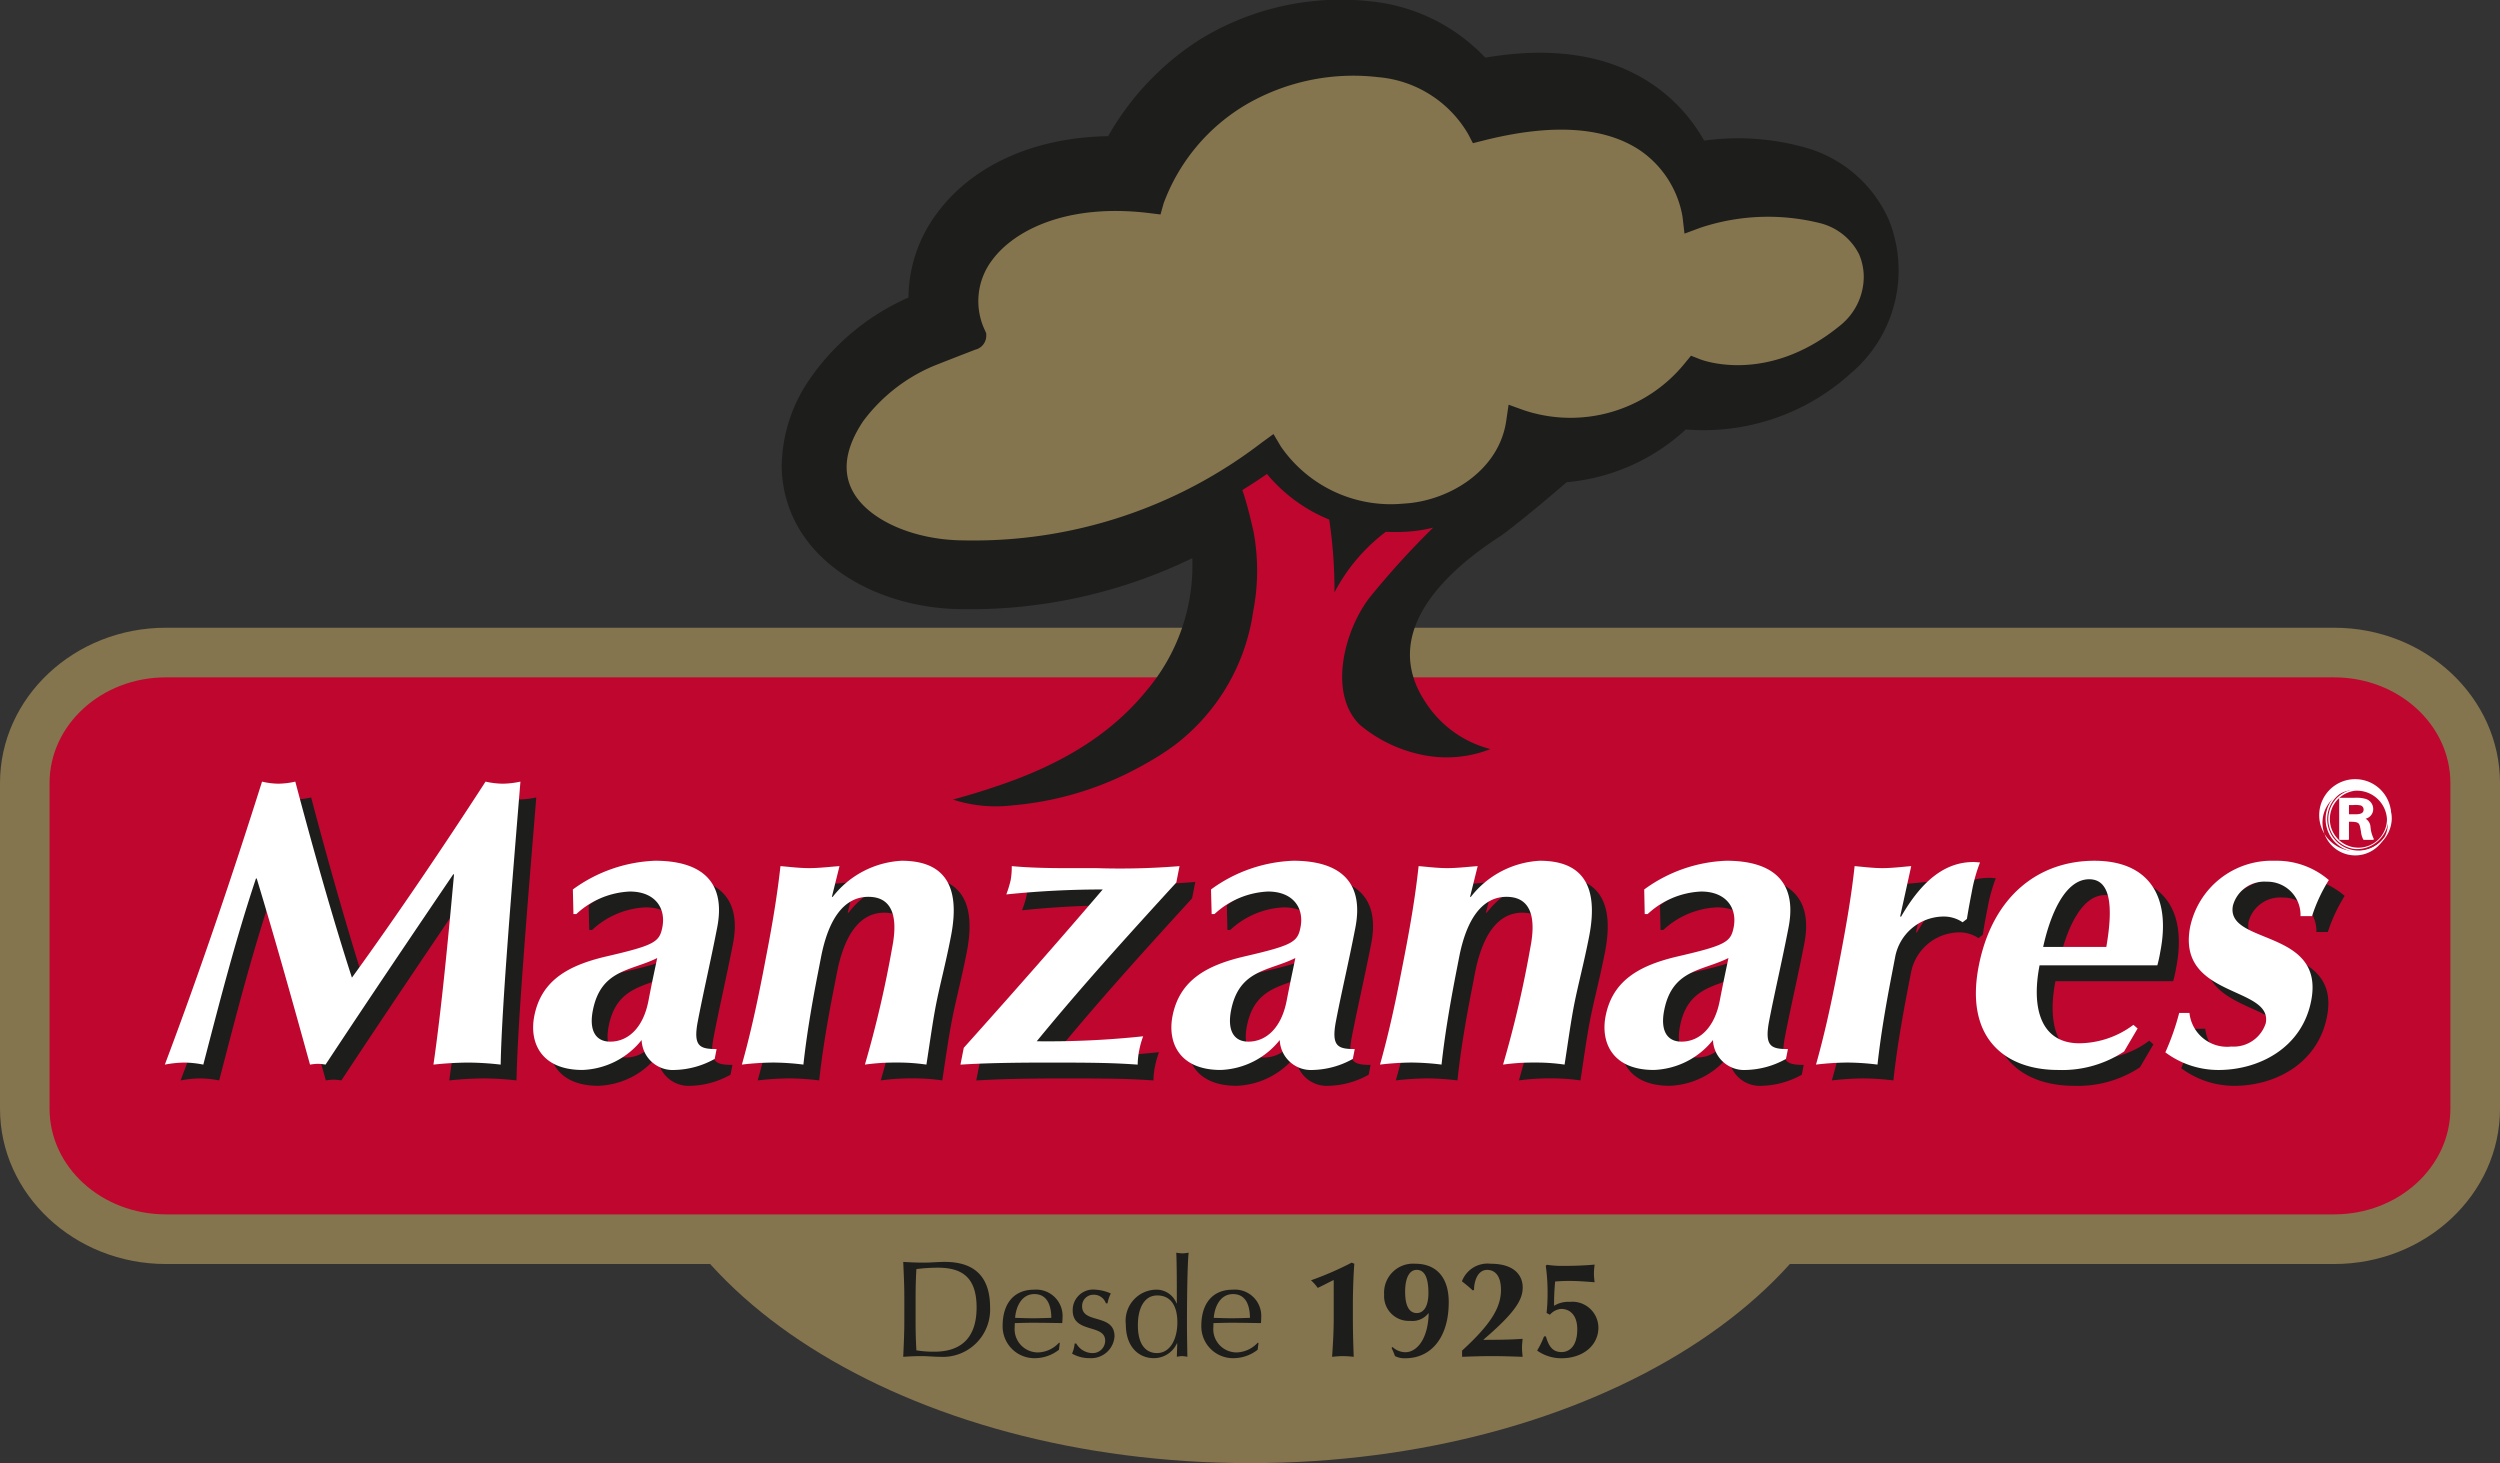 <svg id="Capa_1" data-name="Capa 1" xmlns="http://www.w3.org/2000/svg" viewBox="0 0 185.947 108.825"><rect x="0" y="0" width="185.947" height="108.825" fill="#333333" stroke="none"/><path d="M139.191,79.476c0,16.208-20.689,29.349-46.216,29.349-25.529,0-46.213-13.141-46.213-29.349S67.445,50.13,92.975,50.13C118.501,50.13,139.191,63.268,139.191,79.476Z" style="fill:#85754e"/><path d="M173.611,46.69H12.338C5.533,46.69,0,51.873,0,58.245V82.46c0,6.373,5.533,11.556,12.338,11.556H173.611c6.805,0,12.336-5.183,12.336-11.556V58.245C185.947,51.873,180.416,46.69,173.611,46.69Z" style="fill:#85754e"/><path d="M182.257,82.46c0,4.344-3.871,7.864-8.646,7.864H12.338c-4.775,0-8.652-3.52-8.652-7.864V58.245c0-4.346,3.877-7.864,8.652-7.864H173.611c4.775,0,8.646,3.518,8.646,7.864Z" style="fill:#bf062f"/><path d="M70.878,59.47s1.571,4.28,22.182-1.186a26.865,26.865,0,0,1,9.338-1.07,14.142,14.142,0,0,0,8.455-1.499s-10.121-1.947-7.963-7.409c0,0,3.113-8.314,8.629-11.881L95.695,30.247l-5.029,2.375S96.382,57.565,70.878,59.47Z" style="fill:#bf062f"/><path d="M110.853,55.715a8.155,8.155,0,0,1-4.832-3.493c-3.43-5.171,1.518-9.729,5.584-12.351.504-.328,2.781-2.146,4.918-4.004a15.024,15.024,0,0,0,8.865-3.923,16.293,16.293,0,0,0,12.26-4.166,10.031,10.031,0,0,0,2.836-11.436,9.63,9.63,0,0,0-6.096-5.335,18.518,18.518,0,0,0-7.637-.549A12.436,12.436,0,0,0,123.5,6.697c-3.297-2.524-7.674-3.32-13.025-2.408A13.616,13.616,0,0,0,101.882.093,20.03,20.03,0,0,0,89.273,2.922a20.542,20.542,0,0,0-6.851,7.207c-5.395.085-9.996,2.092-12.669,5.651a10.578,10.578,0,0,0-2.181,6.347c-.244.105-.32.143-.406.187a17.47,17.47,0,0,0-6.984,5.949,11.65,11.65,0,0,0-2.041,6.33,9.297,9.297,0,0,0,1.135,4.457c2.083,3.803,6.965,6.262,12.455,6.262a37.832,37.832,0,0,0,16.951-3.796,14.409,14.409,0,0,1-3.42,9.868c-2.9,3.573-6.936,5.705-11.229,7.128-1.039.351-2.101.673-3.155.959a10.345,10.345,0,0,0,4.455.428,23.909,23.909,0,0,0,9.426-2.846c.412-.22.817-.455,1.219-.698.456-.276.897-.569,1.32-.879a15.175,15.175,0,0,0,5.913-10.006,15.838,15.838,0,0,0,.027-5.92c-.225-.976-.455-1.954-.768-2.909-.019-.064-.042-.124-.068-.188.612-.381,1.222-.774,1.834-1.199a11.841,11.841,0,0,0,4.63,3.393,35.696,35.696,0,0,1,.391,5.413,13.447,13.447,0,0,1,3.818-4.504c.482.021.971.021,1.484-.005a10.743,10.743,0,0,0,2.039-.307,62.12,62.12,0,0,0-4.633,5.085c-1.869,2.3-3.266,7.108-.852,9.556a10.483,10.483,0,0,0,5.334,2.372A8.877,8.877,0,0,0,110.853,55.715Z" style="fill:#1d1d1c"/><path d="M86.549,15.127a14.255,14.255,0,0,1,6.259-7.42,15.868,15.868,0,0,1,9.686-1.969,8.582,8.582,0,0,1,6.697,4.219l.363.694.76-.193c5.16-1.307,9.111-1.04,11.76.788a7.528,7.528,0,0,1,3.07,4.873l.146,1.258,1.182-.438a15.946,15.946,0,0,1,8.957-.327,4.471,4.471,0,0,1,2.844,2.294,4.302,4.302,0,0,1,.351,1.712,4.667,4.667,0,0,1-1.764,3.599c-5.379,4.401-10.211,2.584-10.41,2.505l-.676-.265-.461.562a10.936,10.936,0,0,1-11.965,3.494l-1.141-.413-.176,1.2c-.545,3.766-4.34,5.984-7.627,6.157A9.937,9.937,0,0,1,95.273,33.216l-.553-.932-.876.637a35.158,35.158,0,0,1-22.172,7.272c-3.717-.018-7.111-1.524-8.25-3.664-.797-1.485-.533-3.238.781-5.205A12.697,12.697,0,0,1,69.342,27.26c.08-.034.615-.252,3.19-1.25a1.066,1.066,0,0,0,.824-.997v-.212l-.081-.195a5.045,5.045,0,0,1,.519-5.258c1.605-2.185,5.52-4.248,11.68-3.5l.842.105Z" style="fill:#85754e"/><path d="M20.215,66.512c-1.537,4.609-2.713,9.244-3.913,13.849a7.501,7.501,0,0,0-1.405-.149,8.122,8.122,0,0,0-1.464.149c2.647-7.018,5.015-14.032,7.232-21.048a5.47,5.47,0,0,0,1.222.152,6.032,6.032,0,0,0,1.256-.152c1.278,4.851,2.82,10.279,4.213,14.584,3.289-4.547,6.801-9.733,9.938-14.584a5.976,5.976,0,0,0,1.281.152,6.56,6.56,0,0,0,1.313-.152c-.571,7.016-1.395,16.748-1.47,21.048a21.727,21.727,0,0,0-2.441-.149,24.959,24.959,0,0,0-2.561.149c.607-4.239,1.1-9.423,1.527-14.153h-.061c-3.206,4.73-6.376,9.427-9.492,14.153a4.115,4.115,0,0,0-.569-.058,4.679,4.679,0,0,0-.587.058c-1.275-4.604-2.564-9.239-3.961-13.849Z" style="fill:#1d1d1c"/><path d="M49.404,75.635c-.387,1.98-1.503,3.019-2.844,3.019-1.068,0-1.58-.821-1.29-2.318.598-3.08,2.859-2.93,4.788-3.902C49.923,73.133,49.749,73.866,49.404,75.635Zm-5.576-6.468h.214a6.23,6.23,0,0,1,3.986-1.678c1.835,0,2.699,1.189,2.413,2.654-.215,1.097-.565,1.343-4.144,2.166-2.875.67-4.865,1.803-5.378,4.455-.38,1.951.505,3.996,3.589,3.996a5.861,5.861,0,0,0,4.394-2.23,2.317,2.317,0,0,0,2.463,2.23,6.347,6.347,0,0,0,2.969-.825l.144-.73c-1.254,0-1.767-.184-1.391-2.104.424-2.199.928-4.334,1.435-6.926.693-3.6-1.385-4.971-4.615-4.971a11.018,11.018,0,0,0-6.123,2.133Z" style="fill:#1d1d1c"/><path d="M63.049,67.885h.065a6.953,6.953,0,0,1,5.129-2.682c3.048,0,4.425,1.707,3.667,5.607-.407,2.076-.812,3.539-1.118,5.129-.247,1.279-.469,2.867-.706,4.421a14.537,14.537,0,0,0-2.262-.149,15.713,15.713,0,0,0-2.315.149,83.785,83.785,0,0,0,2.04-8.755c.487-2.53-.192-3.721-1.784-3.721-1.828,0-2.977,1.68-3.518,4.486l-.238,1.217c-.486,2.473-.844,4.641-1.08,6.772a19.195,19.195,0,0,0-2.252-.149,21.504,21.504,0,0,0-2.32.149c.596-2.132,1.078-4.3,1.564-6.772l.233-1.217c.481-2.473.84-4.643,1.073-6.773.718.06,1.402.152,2.133.152.735,0,1.455-.092,2.261-.152Z" style="fill:#1d1d1c"/><path d="M72.859,79.114c3.502-3.908,6.943-7.814,10.342-11.777a68.697,68.697,0,0,0-7.181.369,8,8,0,0,0,.332-1.07,5.81,5.81,0,0,0,.077-1.037c1.951.182,3.907.152,6.287.152a53.508,53.508,0,0,0,6.189-.152l-.24,1.219c-3.597,3.935-7.131,7.841-10.373,11.807a67.954,67.954,0,0,0,7.91-.364,7.273,7.273,0,0,0-.291,1.034,5.687,5.687,0,0,0-.118,1.067c-1.748-.12-2.963-.149-6.622-.149-4.483,0-5.943.124-6.559.149Z" style="fill:#1d1d1c"/><path d="M96.873,75.635c-.387,1.98-1.504,3.019-2.845,3.019-1.068,0-1.576-.821-1.289-2.318.599-3.08,2.857-2.93,4.785-3.902C97.39,73.133,97.216,73.866,96.873,75.635Zm-5.579-6.468h.212a6.245,6.245,0,0,1,3.986-1.678c1.834,0,2.701,1.189,2.414,2.654-.213,1.097-.562,1.343-4.14,2.166-2.877.67-4.867,1.803-5.383,4.455-.374,1.951.508,3.996,3.587,3.996a5.864,5.864,0,0,0,4.399-2.23,2.312,2.312,0,0,0,2.463,2.23,6.344,6.344,0,0,0,2.969-.825l.143-.73c-1.256,0-1.766-.184-1.393-2.104.428-2.199.934-4.334,1.44-6.926.697-3.6-1.383-4.971-4.619-4.971a11.005,11.005,0,0,0-6.119,2.133Z" style="fill:#1d1d1c"/><path d="M110.521,67.885h.062a6.946,6.946,0,0,1,5.125-2.682c3.049,0,4.424,1.707,3.67,5.607-.408,2.076-.814,3.539-1.125,5.129-.246,1.279-.459,2.867-.701,4.421a14.584,14.584,0,0,0-2.262-.149,15.67,15.67,0,0,0-2.316.149,82.941,82.941,0,0,0,2.041-8.755c.488-2.53-.197-3.721-1.783-3.721-1.83,0-2.978,1.68-3.525,4.486l-.234,1.217c-.484,2.473-.844,4.641-1.07,6.772a19.508,19.508,0,0,0-2.266-.149,21.713,21.713,0,0,0-2.316.149c.602-2.132,1.08-4.3,1.562-6.772l.234-1.217c.484-2.473.848-4.643,1.074-6.773.723.06,1.406.152,2.141.152.729,0,1.447-.092,2.256-.152Z" style="fill:#1d1d1c"/><path d="M129.085,75.635c-.387,1.98-1.504,3.019-2.846,3.019-1.07,0-1.578-.821-1.285-2.318.596-3.08,2.857-2.93,4.785-3.902C129.603,73.133,129.429,73.866,129.085,75.635Zm-5.578-6.468h.213a6.242,6.242,0,0,1,3.99-1.678c1.832,0,2.693,1.189,2.412,2.654-.217,1.097-.57,1.343-4.143,2.166-2.877.67-4.867,1.803-5.381,4.455-.379,1.951.502,3.996,3.584,3.996a5.867,5.867,0,0,0,4.4-2.23,2.315,2.315,0,0,0,2.467,2.23,6.396,6.396,0,0,0,2.969-.825l.139-.73c-1.252,0-1.766-.184-1.391-2.104.426-2.199.932-4.334,1.438-6.926.697-3.6-1.379-4.971-4.617-4.971a10.981,10.981,0,0,0-6.119,2.133Z" style="fill:#1d1d1c"/><path d="M142.515,69.321l.049.059c1.613-2.805,3.359-4.088,5.402-4.088.18,0,.328.029.48.029a11.825,11.825,0,0,0-.609,2.199c-.121.611-.254,1.311-.361,2.012l-.322.246a2.493,2.493,0,0,0-1.475-.428,3.684,3.684,0,0,0-3.547,3.022l-.236,1.217c-.477,2.473-.836,4.641-1.068,6.772a19.37,19.37,0,0,0-2.256-.149,21.469,21.469,0,0,0-2.32.149c.602-2.132,1.086-4.3,1.559-6.772l.238-1.217c.482-2.473.842-4.643,1.07-6.773.688.06,1.373.152,2.078.152.699,0,1.42-.092,2.135-.152Z" style="fill:#1d1d1c"/><path d="M153.144,71.606c.527-2.377,1.623-5.031,3.418-5.031,1.59,0,1.816,1.983,1.279,5.031Zm8.492,1.373a9.68,9.68,0,0,0,.227-1.004c.82-4.246-.947-6.771-4.908-6.771-4.09,0-7.576,2.561-8.602,7.836-1.039,5.341,1.947,7.721,5.912,7.721a8.365,8.365,0,0,0,4.902-1.375l1.002-1.708-.31-.273a6.789,6.789,0,0,1-4.018,1.371c-2.809,0-3.598-2.501-2.963-5.797Z" style="fill:#1d1d1c"/><path d="M164.025,76.518a2.814,2.814,0,0,0,3.109,2.503,2.518,2.518,0,0,0,2.57-1.741c.541-2.772-6.656-1.858-5.623-7.169a6.209,6.209,0,0,1,6.293-4.907,5.933,5.933,0,0,1,4.019,1.432,12.234,12.234,0,0,0-1.252,2.686h-.852a2.474,2.474,0,0,0-2.523-2.566,2.433,2.433,0,0,0-2.512,1.77c-.574,2.962,6.875,1.678,5.826,7.078-.678,3.512-3.867,5.158-6.889,5.158a6.603,6.603,0,0,1-3.957-1.311,18.699,18.699,0,0,0,1.027-2.932Z" style="fill:#1d1d1c"/><path d="M19.039,65.339c-1.537,4.604-2.717,9.24-3.918,13.846a7.492,7.492,0,0,0-1.404-.152,8.22,8.22,0,0,0-1.457.152c2.642-7.016,5.012-14.031,7.23-21.049a5.514,5.514,0,0,0,1.22.154,6.055,6.055,0,0,0,1.254-.154c1.284,4.851,2.815,10.281,4.212,14.58,3.291-4.543,6.8-9.729,9.938-14.58A6.12,6.12,0,0,0,37.4,58.29a6.599,6.599,0,0,0,1.309-.154c-.57,7.018-1.397,16.749-1.469,21.049a21.963,21.963,0,0,0-2.438-.152,25.231,25.231,0,0,0-2.562.152c.609-4.241,1.099-9.424,1.53-14.152H33.71c-3.206,4.729-6.376,9.424-9.496,14.152a3.641,3.641,0,0,0-.571-.059,4.093,4.093,0,0,0-.584.059c-1.275-4.606-2.566-9.241-3.965-13.846Z" style="fill:#fff"/><path d="M48.227,74.456c-.385,1.982-1.5,3.02-2.844,3.02-1.068,0-1.581-.819-1.289-2.314.6-3.084,2.857-2.93,4.789-3.906C48.74,71.956,48.568,72.688,48.227,74.456ZM42.652,67.989h.213a6.231,6.231,0,0,1,3.982-1.678c1.835,0,2.701,1.192,2.419,2.654-.216,1.096-.567,1.34-4.146,2.168-2.875.668-4.869,1.799-5.383,4.45-.381,1.956.506,3.999,3.586,3.999a5.893,5.893,0,0,0,4.4-2.225,2.315,2.315,0,0,0,2.462,2.225,6.383,6.383,0,0,0,2.972-.822l.143-.733c-1.252,0-1.768-.188-1.389-2.108.421-2.196.927-4.333,1.431-6.921.703-3.601-1.377-4.977-4.613-4.977a11.023,11.023,0,0,0-6.12,2.136Z" style="fill:#fff"/><path d="M61.874,66.706h.062a6.955,6.955,0,0,1,5.127-2.684c3.053,0,4.432,1.709,3.668,5.615-.4,2.075-.808,3.539-1.119,5.127-.248,1.277-.461,2.863-.707,4.42a14.562,14.562,0,0,0-2.256-.152,15.856,15.856,0,0,0-2.318.152,82.098,82.098,0,0,0,2.037-8.752c.49-2.533-.188-3.727-1.777-3.727-1.834,0-2.98,1.682-3.523,4.486l-.237,1.22c-.483,2.473-.839,4.636-1.075,6.772a19.028,19.028,0,0,0-2.256-.152,21.233,21.233,0,0,0-2.32.152c.602-2.137,1.078-4.3,1.562-6.772l.233-1.22c.483-2.472.839-4.637,1.075-6.771.719.061,1.403.15,2.14.15.73,0,1.445-.09,2.251-.15Z" style="fill:#fff"/><path d="M71.684,77.935c3.501-3.905,6.942-7.81,10.336-11.777a69.359,69.359,0,0,0-7.172.369,8.373,8.373,0,0,0,.326-1.071,5.786,5.786,0,0,0,.08-1.035c1.948.181,3.901.15,6.283.15a54.54,54.54,0,0,0,6.194-.15l-.238,1.221c-3.603,3.937-7.134,7.836-10.381,11.806a66.931,66.931,0,0,0,7.915-.37,6.327,6.327,0,0,0-.292,1.041,5.891,5.891,0,0,0-.116,1.066c-1.748-.121-2.962-.152-6.622-.152-4.489,0-5.942.123-6.559.152Z" style="fill:#fff"/><path d="M95.695,74.456c-.389,1.982-1.505,3.02-2.847,3.02-1.066,0-1.574-.819-1.285-2.314.596-3.084,2.855-2.93,4.783-3.906C96.209,71.956,96.04,72.688,95.695,74.456ZM90.122,67.989h.21a6.247,6.247,0,0,1,3.982-1.678c1.835,0,2.701,1.192,2.417,2.654-.213,1.096-.566,1.34-4.146,2.168-2.878.668-4.864,1.799-5.377,4.45-.379,1.956.504,3.999,3.582,3.999a5.883,5.883,0,0,0,4.396-2.225,2.322,2.322,0,0,0,2.469,2.225,6.358,6.358,0,0,0,2.967-.822l.142-.733c-1.252,0-1.766-.188-1.391-2.108.422-2.196.938-4.333,1.438-6.921.699-3.601-1.381-4.977-4.615-4.977a11.02,11.02,0,0,0-6.123,2.136Z" style="fill:#fff"/><path d="M109.341,66.706h.061a6.958,6.958,0,0,1,5.127-2.684c3.051,0,4.426,1.709,3.672,5.615-.406,2.075-.812,3.539-1.125,5.127-.246,1.277-.463,2.863-.705,4.42a14.57,14.57,0,0,0-2.258-.152,15.857,15.857,0,0,0-2.318.152,81.058,81.058,0,0,0,2.039-8.752c.492-2.533-.193-3.727-1.779-3.727-1.828,0-2.98,1.682-3.525,4.486l-.238,1.22c-.478,2.473-.838,4.636-1.072,6.772a18.895,18.895,0,0,0-2.254-.152,21.237,21.237,0,0,0-2.322.152c.6-2.137,1.084-4.3,1.562-6.772l.238-1.22c.48-2.472.842-4.637,1.07-6.771.723.061,1.402.15,2.137.15.736,0,1.455-.09,2.258-.15Z" style="fill:#fff"/><path d="M127.908,74.456c-.389,1.982-1.502,3.02-2.846,3.02-1.066,0-1.576-.819-1.285-2.314.596-3.084,2.853-2.93,4.783-3.906C128.419,71.956,128.251,72.688,127.908,74.456Zm-5.576-6.467h.217a6.226,6.226,0,0,1,3.981-1.678c1.83,0,2.697,1.192,2.42,2.654-.215,1.096-.57,1.34-4.146,2.168-2.877.668-4.869,1.799-5.383,4.45-.377,1.956.508,3.999,3.588,3.999a5.899,5.899,0,0,0,4.399-2.225,2.319,2.319,0,0,0,2.467,2.225,6.35,6.35,0,0,0,2.963-.822l.146-.733c-1.252,0-1.762-.188-1.395-2.108.428-2.196.936-4.333,1.438-6.921.705-3.601-1.383-4.977-4.613-4.977a10.99,10.99,0,0,0-6.119,2.136Z" style="fill:#fff"/><path d="M141.335,68.141l.053.061c1.609-2.804,3.356-4.086,5.398-4.086.184,0,.334.029.486.029a11.788,11.788,0,0,0-.613,2.197c-.119.607-.252,1.312-.363,2.008l-.32.248a2.479,2.479,0,0,0-1.467-.426,3.685,3.685,0,0,0-3.551,3.019l-.234,1.22c-.48,2.473-.842,4.636-1.078,6.772a18.894,18.894,0,0,0-2.254-.152,21.124,21.124,0,0,0-2.32.152c.602-2.137,1.082-4.3,1.564-6.772l.236-1.22c.473-2.472.844-4.637,1.072-6.771.69.061,1.371.15,2.074.15.699,0,1.418-.09,2.137-.15Z" style="fill:#fff"/><path d="M151.968,70.432c.521-2.383,1.617-5.034,3.42-5.034,1.588,0,1.807,1.98,1.277,5.034Zm8.492,1.369a10,10,0,0,0,.219-1.005c.828-4.241-.938-6.774-4.902-6.774-4.086,0-7.578,2.564-8.604,7.842-1.039,5.338,1.945,7.719,5.914,7.719a8.359,8.359,0,0,0,4.9-1.373l1.006-1.712-.311-.273a6.807,6.807,0,0,1-4.021,1.373c-2.805,0-3.6-2.5-2.961-5.797Z" style="fill:#fff"/><path d="M162.849,75.341a2.813,2.813,0,0,0,3.113,2.5,2.509,2.509,0,0,0,2.562-1.736c.541-2.775-6.65-1.863-5.623-7.168a6.211,6.211,0,0,1,6.295-4.914,5.93,5.93,0,0,1,4.019,1.434,12.049,12.049,0,0,0-1.25,2.686h-.856a2.47,2.47,0,0,0-2.521-2.563,2.418,2.418,0,0,0-2.504,1.772c-.582,2.955,6.869,1.678,5.82,7.077-.678,3.508-3.873,5.155-6.895,5.155a6.589,6.589,0,0,1-3.953-1.312,18.489,18.489,0,0,0,1.029-2.931Z" style="fill:#fff"/><path d="M68.102,96.505c0-.733.018-1.459.06-2.113a13.062,13.062,0,0,1,1.572-.103c1.678,0,2.904.585,2.904,2.956,0,2.702-1.637,3.292-3.14,3.292a7.643,7.643,0,0,1-1.337-.1c-.042-.707-.06-1.445-.06-2.168Zm-.84,1.764c0,.878-.041,1.768-.081,2.649.462-.032.909-.052,1.37-.052.457,0,.906.052,1.372.052a3.513,3.513,0,0,0,3.718-3.674c0-2.104-.98-3.386-3.373-3.386-.51,0-1.029.055-1.543.055-.51,0-1.033-.02-1.544-.055.04.878.081,1.77.081,2.647Z" style="fill:#1d1d1c"/><path d="M76.934,96.253c1.063,0,1.26,1.043,1.26,1.768-.43.009-.914.03-1.359.03-.432,0-.914-.021-1.331-.03C75.552,97.286,75.936,96.253,76.934,96.253ZM74.575,98.615a2.363,2.363,0,0,0,2.481,2.403,2.905,2.905,0,0,0,1.707-.625l.062-.5-.051-.031a2.204,2.204,0,0,1-1.531.729,1.731,1.731,0,0,1-1.77-1.893c0-.095,0-.184.01-.288.451-.01.891-.026,1.334-.026.729,0,1.457.017,2.195.026.005-.135.018-.265.018-.399a1.96,1.96,0,0,0-2.119-2.086C75.414,95.924,74.575,96.956,74.575,98.615Z" style="fill:#1d1d1c"/><path d="M80.052,99.932a1.407,1.407,0,0,0,1.153.707.924.924,0,0,0,.996-.922c0-1.269-2.415-.517-2.415-2.248a1.524,1.524,0,0,1,1.696-1.545,3.215,3.215,0,0,1,1.14.285,2.545,2.545,0,0,0-.245.729h-.123a.939.939,0,0,0-.902-.636.833.833,0,0,0-.865.862c0,1.326,2.41.512,2.41,2.236a1.74,1.74,0,0,1-1.842,1.617,2.562,2.562,0,0,1-1.318-.338,2.289,2.289,0,0,0,.193-.748Z" style="fill:#1d1d1c"/><path d="M84.634,98.563c0-1.239.462-2.209,1.44-2.209.975,0,1.497.724,1.497,2.016,0,1.113-.464,2.27-1.524,2.27C85.377,100.639,84.634,100.2,84.634,98.563Zm2.897,2.354a2.131,2.131,0,0,1,.386-.052,2.447,2.447,0,0,1,.399.052c-.011-.819-.031-1.53-.031-2.458,0-1.75.031-4.426.124-5.285a3.978,3.978,0,0,1-.462.051,3.63,3.63,0,0,1-.457-.051c.041.879.041,2.484.041,3.772H87.51a1.603,1.603,0,0,0-1.576-1.022,2.311,2.311,0,0,0-2.197,2.578c0,1.758,1.043,2.516,2.07,2.516a1.878,1.878,0,0,0,1.732-1.105h.023Z" style="fill:#1d1d1c"/><path d="M91.713,96.253c1.062,0,1.255,1.043,1.255,1.768-.431.009-.903.03-1.357.03-.43,0-.912-.021-1.332-.03C90.329,97.286,90.708,96.253,91.713,96.253Zm-2.36,2.362a2.364,2.364,0,0,0,2.483,2.403,2.932,2.932,0,0,0,1.706-.625l.064-.5-.052-.031a2.226,2.226,0,0,1-1.536.729A1.73,1.73,0,0,1,90.25,98.698c0-.095,0-.184.009-.288.449-.01.893-.026,1.341-.026.728,0,1.447.017,2.191.026.006-.135.017-.265.017-.399a1.959,1.959,0,0,0-2.122-2.086C90.188,95.924,89.353,96.956,89.353,98.615Z" style="fill:#1d1d1c"/><path d="M100.732,93.996c-.062.817-.107,2.02-.107,3.057v.624c0,1.091.012,1.84.062,3.241a7.96,7.96,0,0,0-.799-.052c-.26,0-.541.025-.809.052.035-.524.121-1.688.121-2.825V95.208c-.207.084-.815.42-1.191.584a3.042,3.042,0,0,0-.5-.564,23.744,23.744,0,0,0,3.027-1.315Z" style="fill:#1d1d1c"/><path d="M106.244,96.18c0,1.074-.412,1.484-.861,1.484-.49,0-.871-.402-.871-1.588,0-1.01.309-1.625.861-1.625C105.892,94.452,106.244,94.901,106.244,96.18Zm-2.742,4.08c.102.205.184.411.258.605a1.532,1.532,0,0,0,.762.161c1.935,0,3.234-1.554,3.234-4.171,0-1.914-.988-2.86-2.486-2.86a2.158,2.158,0,0,0-2.32,2.298,1.841,1.841,0,0,0,1.943,1.952,1.514,1.514,0,0,0,1.352-.569l.019.019c-.053,1.98-.932,2.882-1.73,2.882a1.426,1.426,0,0,1-.961-.39Z" style="fill:#1d1d1c"/><path d="M108.748,100.456c2.098-1.924,2.893-3.17,2.893-4.519,0-1.116-.508-1.485-1.027-1.485-.762,0-.984.961-.975,1.496l-.105.029c-.264-.257-.533-.462-.797-.676a2.033,2.033,0,0,1,2.127-1.306c1.891,0,2.393.976,2.393,1.767,0,.899-.543,1.851-2.914,3.875l.014.02c.959-.006,1.928-.006,2.893-.078-.016.221-.045.438-.045.659,0,.228.029.453.045.68-.77-.026-1.524-.052-2.295-.052-.732,0-1.473.025-2.205.052Z" style="fill:#1d1d1c"/><path d="M115.033,97.654a13.299,13.299,0,0,0,.074-1.369,14.221,14.221,0,0,0-.135-2.139l.086-.073a7.387,7.387,0,0,0,1.203.082c.414,0,1.465-.009,2.346-.097a5.813,5.813,0,0,0-.053.661,5.734,5.734,0,0,0,.053.654c-.238-.02-1.203-.094-1.57-.094a12.368,12.368,0,0,0-1.367.039,17.68,17.68,0,0,0-.08,1.805,1.982,1.982,0,0,1,1.156-.291,1.937,1.937,0,0,1,2.141,1.916c0,1.308-1.131,2.278-2.754,2.278a3.107,3.107,0,0,1-1.803-.571,6.902,6.902,0,0,0,.514-1.055h.139c.219.767.521,1.166,1.17,1.166.486,0,1.162-.338,1.162-1.695,0-1.072-.559-1.516-1.207-1.516a1.238,1.238,0,0,0-.826.433Z" style="fill:#1d1d1c"/><path d="M174.654,59.817h.379a1.988,1.988,0,0,1,.59.037.386.386,0,0,1,.24.357c0,.414-.467.414-.715.414h-.494Zm-.607-.42v3.011h.607v-1.35c.834,0,.885.056.996.698a1.776,1.776,0,0,0,.18.651h.67a2.467,2.467,0,0,1-.244-.893.692.692,0,0,0-.477-.635c.594-.13.678-.502.678-.708a.723.723,0,0,0-.531-.696,2.478,2.478,0,0,0-.787-.078Zm3.789,1.533a2.677,2.677,0,1,0-2.67,2.377A2.512,2.512,0,0,0,177.835,60.93Zm-.236,0a2.435,2.435,0,1,1-2.434-2.176A2.296,2.296,0,0,1,177.599,60.93Z" style="fill:#fff"/><path d="M175.166,63.367a2.46,2.46,0,1,1,2.73-2.437A2.554,2.554,0,0,1,175.166,63.367Zm0-4.77a2.341,2.341,0,1,0,2.61,2.334A2.444,2.444,0,0,0,175.166,58.596Zm.01,4.556a2.242,2.242,0,1,1,2.483-2.222A2.366,2.366,0,0,1,175.175,63.152Zm-.01-4.338A2.124,2.124,0,1,0,177.54,60.93,2.242,2.242,0,0,0,175.166,58.814Zm1.334,3.653h-.67a.059.059,0,0,1-.052-.029,1.524,1.524,0,0,1-.169-.57l-.018-.101c-.102-.585-.112-.646-.878-.649v1.29a.059.059,0,0,1-.06.06h-.607a.059.059,0,0,1-.06-.06V59.397a.059.059,0,0,1,.06-.06h1.092a2.548,2.548,0,0,1,.807.081.783.783,0,0,1,.571.753.736.736,0,0,1-.566.724.758.758,0,0,1,.365.609,2.428,2.428,0,0,0,.237.875.06.06,0,0,1-.001.059A.059.059,0,0,1,176.5,62.468Zm-.635-.119h.537a2.811,2.811,0,0,1-.206-.825.632.632,0,0,0-.439-.588.06.06,0,0,1,.009-.114c.521-.114.631-.416.631-.649a.667.667,0,0,0-.489-.639,2.443,2.443,0,0,0-.769-.076H174.106v2.892h.488v-1.29a.059.059,0,0,1,.06-.059c.848,0,.936.062,1.055.748l.019.1A1.539,1.539,0,0,0,175.865,62.348Zm-.717-1.663h-.494a.059.059,0,0,1-.06-.06v-.809a.059.059,0,0,1,.06-.06h.379a2.002,2.002,0,0,1,.608.04.447.447,0,0,1,.281.414C175.922,60.685,175.4,60.685,175.148,60.685Zm-.435-.119h.435c.316,0,.655-.027.655-.354a.326.326,0,0,0-.204-.303,2.038,2.038,0,0,0-.566-.032h-.319Z" style="fill:#fff"/></svg>